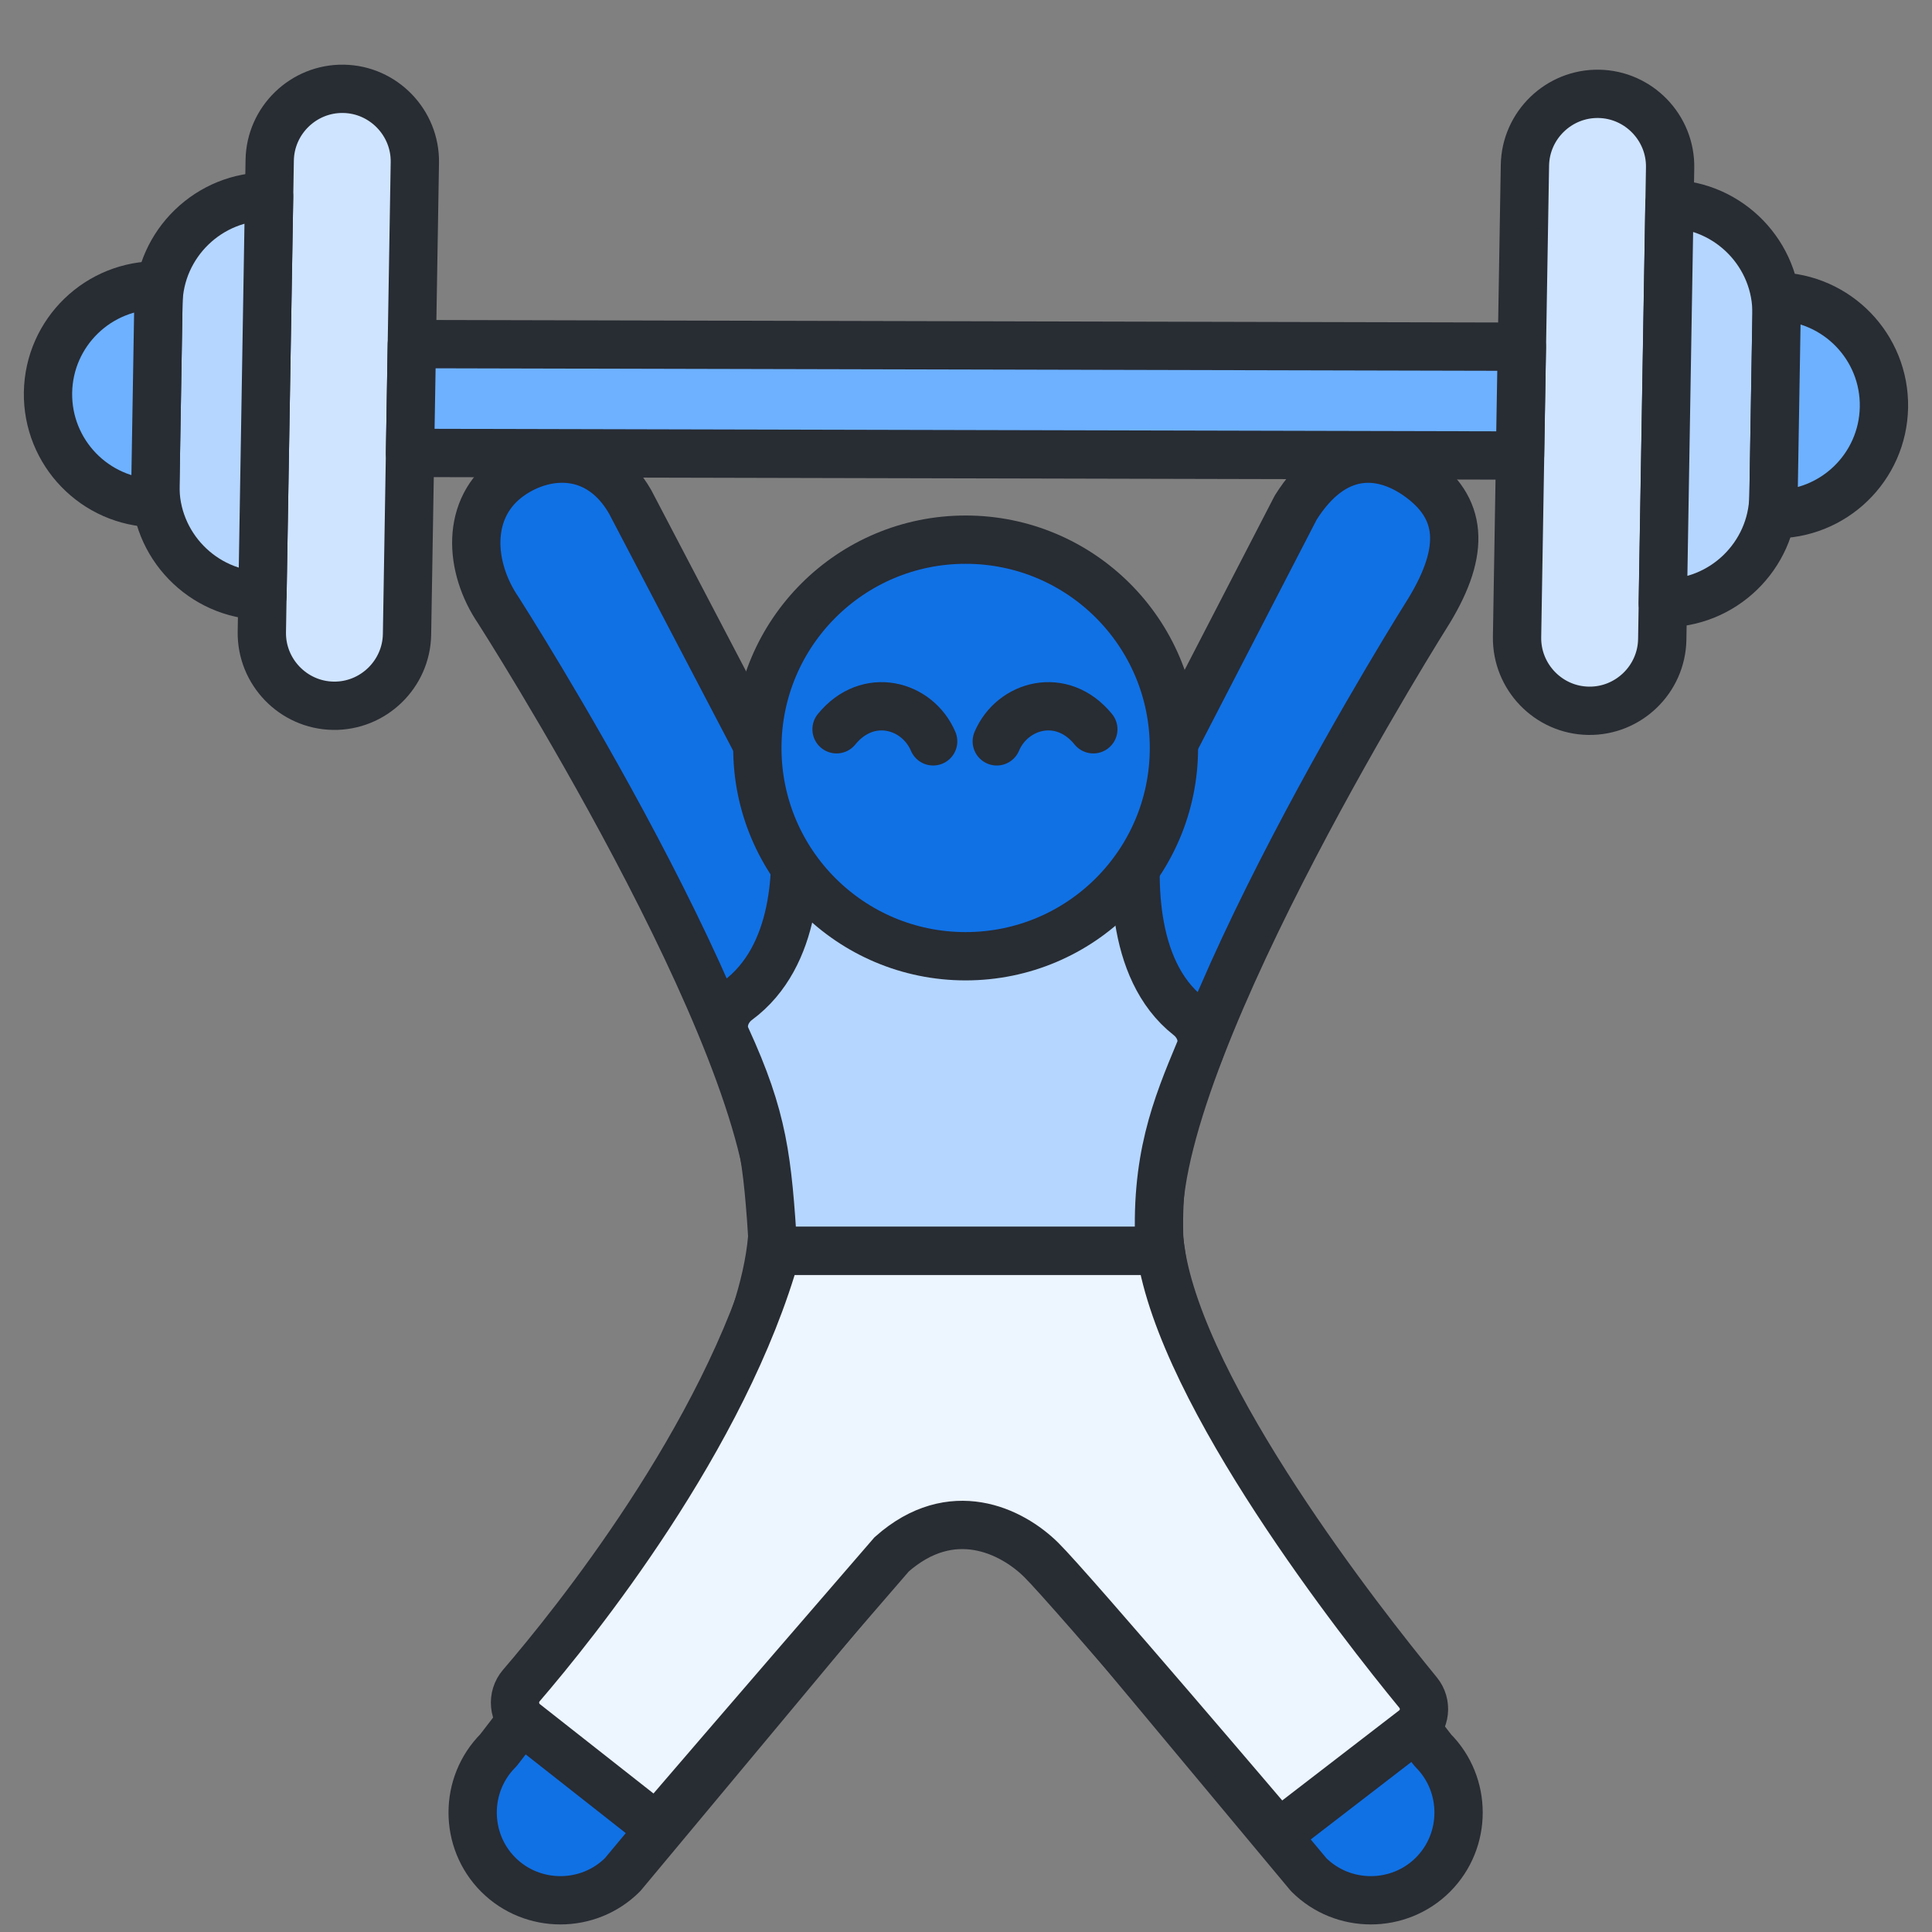 <svg width="40" height="40" viewBox="0 0 40 40" fill="none" xmlns="http://www.w3.org/2000/svg">
<rect x="0" y="0" width="40" height="40" fill="#808080" stroke="none"/>
<g clip-path="url(#clip0_3501_7097)">
<path fill-rule="evenodd" clip-rule="evenodd" d="M6.899 14.612C6.072 14.598 5.408 13.911 5.421 13.084L5.584 3.316C5.598 2.49 6.285 1.825 7.112 1.839C7.938 1.852 8.603 2.54 8.589 3.366L8.427 13.134C8.413 13.961 7.725 14.626 6.899 14.612Z" fill="#CFE4FF" stroke="#282C33" stroke-linecap="round" stroke-linejoin="round"/>
<path fill-rule="evenodd" clip-rule="evenodd" d="M5.434 12.333C4.194 12.313 3.196 11.281 3.217 10.042L3.279 6.284C3.301 5.044 4.332 4.047 5.571 4.068L5.434 12.333Z" fill="#B5D6FF" stroke="#282C33" stroke-linecap="round" stroke-linejoin="round"/>
<path fill-rule="evenodd" clip-rule="evenodd" d="M3.211 10.417C1.966 10.396 0.974 9.37 0.994 8.125C1.015 6.88 2.041 5.888 3.286 5.908L3.211 10.417Z" fill="#6DB1FF" stroke="#282C33" stroke-linecap="round" stroke-linejoin="round"/>
<path fill-rule="evenodd" clip-rule="evenodd" d="M32.887 14.716C33.714 14.73 34.401 14.065 34.415 13.239L34.578 3.471C34.592 2.644 33.926 1.956 33.1 1.943C32.274 1.929 31.586 2.594 31.572 3.421L31.409 13.188C31.396 14.015 32.06 14.703 32.887 14.716Z" fill="#CFE4FF" stroke="#282C33" stroke-linecap="round" stroke-linejoin="round"/>
<path fill-rule="evenodd" clip-rule="evenodd" d="M34.426 12.487C35.666 12.508 36.697 11.511 36.718 10.27L36.781 6.513C36.802 5.274 35.804 4.242 34.564 4.222L34.426 12.487Z" fill="#B5D6FF" stroke="#282C33" stroke-linecap="round" stroke-linejoin="round"/>
<path fill-rule="evenodd" clip-rule="evenodd" d="M36.713 10.646C37.958 10.667 38.984 9.675 39.005 8.43C39.026 7.185 38.033 6.159 36.788 6.138L36.713 10.646Z" fill="#6DB1FF" stroke="#282C33" stroke-linecap="round" stroke-linejoin="round"/>
<path fill-rule="evenodd" clip-rule="evenodd" d="M31.47 9.431L8.489 9.377L8.527 7.124L31.508 7.178L31.47 9.431Z" fill="#6DB1FF" stroke="#282C33" stroke-linecap="round" stroke-linejoin="round"/>
<path fill-rule="evenodd" clip-rule="evenodd" d="M17.154 18.239L13.046 10.389C12.409 9.283 11.316 9.333 10.577 9.843C9.618 10.506 9.717 11.754 10.316 12.633C10.316 12.633 16.002 21.504 16.002 25.279C16.002 29.054 10.316 36.24 10.316 36.24C9.609 36.948 9.609 38.105 10.316 38.813C11.024 39.52 12.182 39.52 12.89 38.813L18.386 32.221C18.758 31.775 19.309 31.517 19.89 31.517H20.095C20.675 31.517 21.227 31.775 21.598 32.221L27.095 38.813C27.802 39.52 28.96 39.52 29.668 38.813C30.375 38.105 30.375 36.948 29.668 36.24C29.668 36.24 23.983 29.054 23.983 25.279C23.983 21.504 29.594 12.633 29.594 12.633C30.34 11.396 30.293 10.506 29.334 9.843C28.595 9.333 27.611 9.256 26.825 10.512L22.831 18.239H17.154Z" fill="#1071E5" stroke="#282C33" stroke-linecap="round" stroke-linejoin="round"/>
<path d="M13.597 37.821L10.867 35.674C10.626 35.484 10.594 35.13 10.794 34.897C11.877 33.637 15.001 29.766 16.079 25.895H24.03C24.478 28.895 28.186 33.613 29.36 35.043C29.551 35.276 29.514 35.623 29.275 35.807L26.475 37.963C26.475 37.963 22.172 32.902 21.558 32.296C20.944 31.69 19.703 31.082 18.461 32.181C15.608 35.478 13.597 37.821 13.597 37.821Z" fill="#EDF5FF" stroke="#282C33"/>
<path d="M24.609 21.038C23.372 20.065 23.447 18.04 23.582 16.995C23.626 16.658 23.369 16.34 23.029 16.34H16.99C16.653 16.34 16.396 16.653 16.43 16.988C16.527 17.964 16.517 19.794 15.271 20.715C15.032 20.891 14.911 21.209 15.035 21.479C15.811 23.17 15.887 23.986 16.01 25.895H24.012C23.902 24.012 24.348 22.927 24.838 21.754C24.945 21.498 24.827 21.209 24.609 21.038Z" fill="#B5D6FF" stroke="#282C33"/>
<path fill-rule="evenodd" clip-rule="evenodd" d="M19.992 19.798C22.375 19.798 24.305 17.868 24.305 15.486C24.305 13.103 22.375 11.173 19.992 11.173C17.61 11.173 15.68 13.103 15.68 15.486C15.68 17.868 17.61 19.798 19.992 19.798Z" fill="#1071E5" stroke="#282C33" stroke-linecap="round" stroke-linejoin="round"/>
<path d="M22.636 15.099C21.988 14.303 20.961 14.586 20.637 15.349" stroke="#282C33" stroke-linecap="round"/>
<path d="M17.32 15.099C17.968 14.303 18.995 14.586 19.32 15.349" stroke="#282C33" stroke-linecap="round"/>
</g>
<defs>
<clipPath id="clip0_3501_7097">
<rect width="40" height="40" fill="white"/>
</clipPath>
</defs>
</svg>
